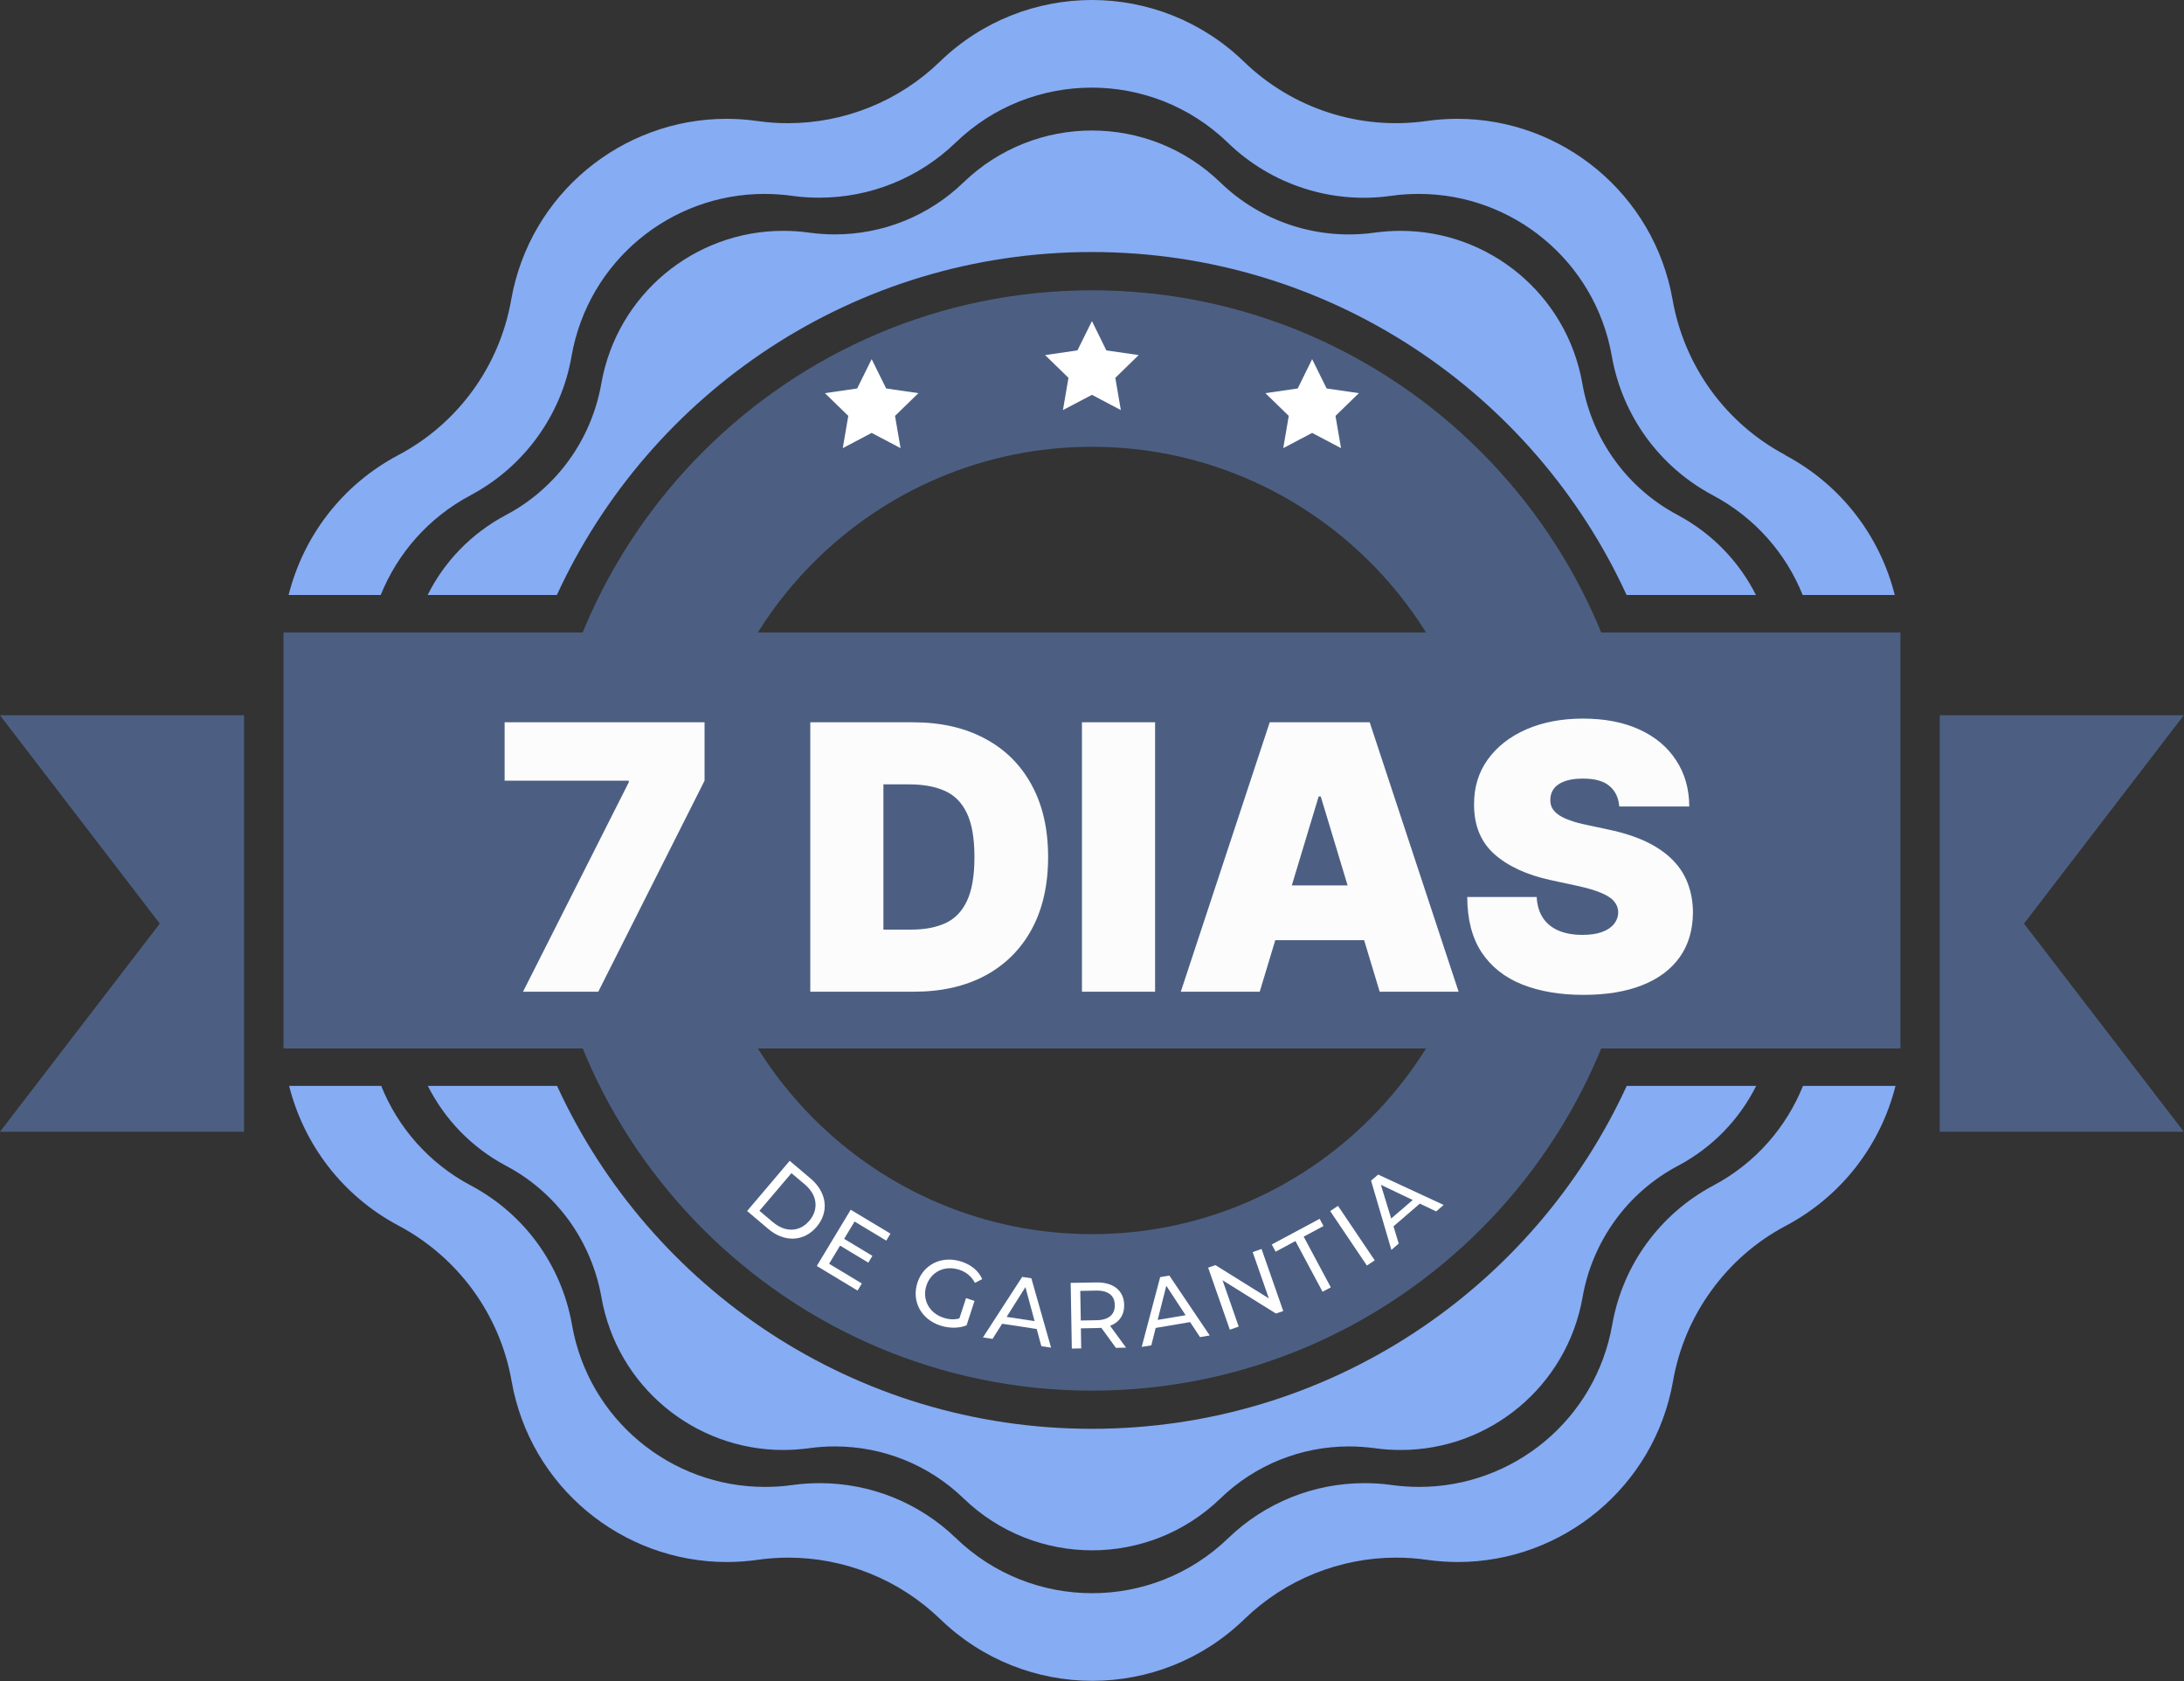 <svg xmlns="http://www.w3.org/2000/svg" width="3861" height="2972" viewBox="0 0 3861 2972" fill="none"><rect x="0" y="0" width="3861" height="2972" fill="#333333" stroke="none"/><g clip-path="url(#clip0_521_2)"><path d="M1930.41 2458.14C1394.2 2458.14 957.924 2021.87 957.924 1485.65C957.924 949.439 1394.2 513.166 1930.41 513.166C2466.63 513.166 2902.9 949.439 2902.9 1485.65C2902.9 2021.87 2466.63 2458.14 1930.41 2458.14ZM1930.41 789.755C1546.69 789.755 1234.51 1101.93 1234.51 1485.65C1234.51 1869.37 1546.69 2181.55 1930.41 2181.55C2314.13 2181.55 2626.31 1869.37 2626.31 1485.65C2626.31 1101.93 2314.13 789.755 1930.41 789.755Z" fill="#4C5F83"></path><path d="M3359.64 1117.97H501.182V1853.33H3359.64V1117.97Z" fill="#4C5F83"></path><path d="M2875.79 1919.53C2711.31 2277.43 2349.72 2525.63 1930.22 2525.63C1510.73 2525.63 1149.14 2277.43 984.841 1919.53H756.379C785.697 1977.8 832.902 2027.95 894.673 2060.77C939.112 2084.19 976.912 2117.57 1005.86 2157.39C1034.63 2197.22 1054.36 2243.32 1063.21 2292.92C1090.87 2451.13 1228.24 2563.06 1384.42 2563.06C1399.72 2563.06 1415.03 2561.95 1430.52 2559.92C1445.82 2557.71 1460.94 2556.79 1476.25 2556.79C1560.52 2556.79 1642.02 2589.24 1703.42 2648.62C1766.85 2709.84 1848.72 2740.44 1930.59 2740.44C2012.46 2740.44 2094.33 2709.84 2157.58 2648.62C2218.98 2589.24 2300.48 2556.79 2384.75 2556.79C2400.06 2556.79 2415.18 2557.9 2430.48 2559.92C2445.97 2562.14 2461.46 2563.06 2476.58 2563.06C2632.76 2563.06 2769.95 2451.13 2797.79 2292.92C2806.46 2243.32 2826.37 2197.22 2855.14 2157.39C2883.9 2117.57 2921.7 2084.38 2966.33 2060.77C3028.28 2027.95 3075.49 1977.8 3104.62 1919.53H2876.16H2875.79ZM2965.96 910.347C2921.52 886.929 2883.53 853.554 2854.77 813.725C2826 774.081 2806.09 727.798 2797.42 678.196C2769.76 519.988 2632.39 408.061 2476.21 408.061C2460.9 408.061 2445.6 409.168 2430.11 411.196C2330.35 425.21 2229.68 392.572 2157.39 322.503C2094.15 261.285 2012.28 230.675 1930.41 230.675C1848.54 230.675 1766.67 261.285 1703.24 322.503C1641.83 381.877 1560.33 414.331 1476.06 414.331C1460.76 414.331 1445.64 413.224 1430.33 411.196C1414.84 408.983 1399.36 408.061 1384.24 408.061C1228.06 408.061 1090.87 519.988 1063.02 678.196C1054.17 727.798 1034.44 774.081 1005.68 813.725C976.728 853.554 939.112 886.745 894.489 910.347C832.348 943.353 785.144 993.324 756.01 1051.78H984.472C1148.95 693.87 1510.54 445.493 1930.04 445.493C2349.53 445.493 2711.31 693.87 2875.6 1051.78H3104.25C3074.93 993.508 3027.73 943.353 2965.77 910.347H2965.96Z" fill="#86ACF4"></path><path d="M3187.41 1919.53C3157.91 1992.55 3103.7 2055.98 3028.83 2095.62C2981.63 2120.7 2941.61 2155.92 2911.01 2197.96C2880.4 2240 2859.38 2289.05 2850.16 2341.79C2820.65 2509.58 2674.98 2628.33 2509.21 2628.33C2493.17 2628.33 2476.95 2627.23 2460.53 2625.01C2444.31 2622.62 2428.08 2621.7 2411.85 2621.7C2322.79 2621.7 2236.31 2656.18 2171.41 2718.87C2104.29 2783.78 2017.44 2816.23 1930.77 2816.23C1844.11 2816.23 1757.08 2783.78 1689.96 2718.87C1625.05 2656.18 1538.57 2621.7 1449.32 2621.7C1433.28 2621.7 1416.87 2622.8 1400.65 2625.01C1384.23 2627.41 1368.01 2628.33 1351.97 2628.33C1186.38 2628.33 1040.53 2509.58 1011.21 2341.79C1001.99 2289.24 980.967 2240.19 950.358 2197.96C919.749 2155.74 879.736 2120.7 832.531 2095.62C757.668 2055.98 703.272 1992.55 673.954 1919.53H511.135C536.95 2022.05 604.438 2113.32 704.747 2166.61C757.299 2194.46 802.107 2233.92 836.404 2280.94C870.516 2327.96 894.118 2382.54 904.444 2441.36C937.266 2628.33 1099.9 2761.1 1284.85 2761.1C1302.92 2761.1 1320.99 2759.81 1339.43 2757.22C1357.5 2754.64 1375.57 2753.35 1393.64 2753.35C1493.03 2753.35 1589.65 2791.89 1662.3 2862.14C1737.16 2934.61 1834.15 2971.12 1931.14 2971.12C2028.13 2971.12 2124.94 2934.79 2199.8 2862.14C2272.27 2791.89 2368.89 2753.35 2468.46 2753.35C2486.53 2753.35 2504.6 2754.64 2522.67 2757.22C2541.11 2759.81 2559.18 2761.1 2577.26 2761.1C2762.02 2761.1 2924.84 2628.33 2957.66 2441.36C2967.98 2382.54 2991.4 2327.96 3025.7 2280.94C3059.81 2233.92 3104.43 2194.46 3157.35 2166.61C3257.66 2113.32 3325.15 2022.05 3350.97 1919.53H3188.15H3187.41ZM3156.62 804.505C3103.88 776.662 3059.26 737.386 3024.96 690.366C2990.85 643.346 2967.25 588.582 2956.92 529.945C2924.1 342.786 2761.28 210.023 2576.33 210.023C2558.45 210.023 2540.19 211.314 2521.94 213.896C2403.93 230.675 2284.81 191.953 2199.07 108.976C2124.2 36.51 2027.21 0 1930.41 0C1833.6 0 1736.42 36.325 1661.56 108.976C1589.09 179.23 1492.47 217.768 1392.9 217.768C1374.83 217.768 1356.76 216.477 1338.69 213.896C1320.43 211.314 1302.18 210.023 1284.29 210.023C1099.53 210.023 936.529 342.786 903.707 529.945C893.381 588.582 869.963 643.346 835.666 690.366C801.553 737.386 756.746 776.662 704.01 804.505C603.516 857.795 536.028 949.069 510.213 1051.78H673.032C702.534 978.757 756.93 915.325 831.794 875.497C878.998 850.419 919.012 815.2 949.621 773.159C980.23 731.117 1001.44 682.069 1010.47 629.332C1039.97 461.535 1185.64 342.786 1351.23 342.786C1367.27 342.786 1383.5 343.892 1399.91 346.105C1416.13 348.502 1432.55 349.424 1448.59 349.424C1537.83 349.424 1624.31 314.943 1689.22 252.249C1756.34 187.343 1843.19 154.89 1930.04 154.89C2016.89 154.89 2103.55 187.343 2170.67 252.249C2247.38 326.56 2354.14 361.225 2459.8 346.105C2476.21 343.708 2492.43 342.786 2508.48 342.786C2674.25 342.786 2819.92 461.535 2849.42 629.332C2858.64 681.884 2879.66 730.933 2910.27 773.159C2940.88 815.2 2980.89 850.419 3028.1 875.497C3102.96 915.325 3157.54 978.572 3186.86 1051.78H3349.68C3323.86 949.254 3256.37 857.795 3155.88 804.505H3156.62Z" fill="#86ACF4"></path><path d="M431.479 1264.38V2000.48H0L282.49 1632.61L0 1264.38H431.479Z" fill="#4C5F83"></path><path d="M3429.15 1264.38V2000.48H3860.63L3578.14 1632.61L3860.63 1264.38H3429.15Z" fill="#4C5F83"></path><path d="M1930.4 567.561L1955.85 619.376L2013.01 627.673L1971.71 667.871L1981.48 724.848L1930.4 697.927L1879.14 724.848L1888.91 667.871L1847.61 627.673L1904.77 619.376L1930.4 567.561Z" fill="white"></path><path d="M1540.97 634.863L1566.6 686.677L1623.58 694.975L1582.27 735.172L1592.04 792.15L1540.97 765.228L1489.89 792.15L1499.66 735.172L1458.36 694.975L1515.34 686.677L1540.97 634.863Z" fill="white"></path><path d="M2319.66 634.863L2345.29 686.677L2402.27 694.975L2360.96 735.172L2370.74 792.15L2319.66 765.228L2268.58 792.15L2278.35 735.172L2237.05 694.975L2294.21 686.677L2319.66 634.863Z" fill="white"></path><path d="M924.651 1752.99L1111.62 1382.78V1379.99H892.095V1276.74H1245.56V1379.99L1057.67 1752.99H924.651ZM1615.71 1752.99H1432.47V1276.74H1613.85C1662.84 1276.74 1705.17 1286.28 1740.82 1305.35C1776.63 1324.26 1804.23 1351.55 1823.61 1387.2C1843.14 1422.7 1852.91 1465.26 1852.91 1514.87C1852.91 1564.48 1843.22 1607.11 1823.84 1642.77C1804.46 1678.27 1777.02 1705.56 1741.52 1724.62C1706.02 1743.54 1664.08 1752.99 1615.71 1752.99ZM1561.76 1643.23H1611.06C1634.63 1643.23 1654.7 1639.44 1671.29 1631.84C1688.03 1624.24 1700.75 1611.14 1709.43 1592.54C1718.27 1573.94 1722.68 1548.05 1722.68 1514.87C1722.68 1481.69 1718.19 1455.8 1709.2 1437.2C1700.36 1418.6 1687.34 1405.5 1670.13 1397.9C1653.08 1390.3 1632.15 1386.51 1607.34 1386.51H1561.76V1643.23ZM2042.03 1276.74V1752.99H1912.73V1276.74H2042.03ZM2227.01 1752.99H2087.49L2244.69 1276.74H2421.42L2578.62 1752.99H2439.09L2334.91 1407.9H2331.19L2227.01 1752.99ZM2200.97 1565.1H2463.28V1661.84H2200.97V1565.1ZM2862.67 1425.57C2861.43 1410.07 2855.62 1397.98 2845.23 1389.3C2835 1380.61 2819.42 1376.27 2798.49 1376.27C2785.16 1376.27 2774.23 1377.9 2765.7 1381.16C2757.33 1384.26 2751.13 1388.52 2747.1 1393.95C2743.07 1399.37 2740.97 1405.57 2740.82 1412.55C2740.51 1418.29 2741.52 1423.48 2743.84 1428.13C2746.32 1432.63 2750.2 1436.73 2755.47 1440.46C2760.74 1444.02 2767.48 1447.28 2775.7 1450.22C2783.92 1453.17 2793.68 1455.8 2805 1458.13L2844.07 1466.5C2870.42 1472.08 2892.98 1479.45 2911.74 1488.59C2930.5 1497.74 2945.85 1508.51 2957.78 1520.92C2969.72 1533.16 2978.48 1546.96 2984.06 1562.31C2989.8 1577.66 2992.74 1594.4 2992.9 1612.54C2992.74 1643.85 2984.91 1670.36 2969.41 1692.07C2953.91 1713.77 2931.74 1730.28 2902.9 1741.6C2874.22 1752.92 2839.73 1758.58 2799.42 1758.58C2758.03 1758.58 2721.91 1752.45 2691.06 1740.2C2660.36 1727.96 2636.49 1709.12 2619.43 1683.7C2602.53 1658.12 2594.01 1625.41 2593.85 1585.56H2716.64C2717.41 1600.14 2721.05 1612.38 2727.56 1622.31C2734.08 1632.23 2743.22 1639.75 2755.01 1644.86C2766.94 1649.98 2781.13 1652.54 2797.56 1652.54C2811.36 1652.54 2822.91 1650.83 2832.21 1647.42C2841.51 1644.01 2848.57 1639.28 2853.37 1633.23C2858.18 1627.19 2860.66 1620.29 2860.81 1612.54C2860.66 1605.25 2858.25 1598.9 2853.6 1593.47C2849.11 1587.89 2841.67 1582.93 2831.28 1578.59C2820.89 1574.09 2806.86 1569.91 2789.19 1566.03L2741.75 1555.8C2699.58 1546.65 2666.33 1531.38 2641.99 1509.99C2617.8 1488.44 2605.79 1459.06 2605.94 1421.85C2605.79 1391.62 2613.85 1365.19 2630.13 1342.55C2646.56 1319.77 2669.27 1302.01 2698.26 1289.3C2727.41 1276.59 2760.82 1270.23 2798.49 1270.23C2836.94 1270.23 2870.19 1276.67 2898.25 1289.53C2926.31 1302.4 2947.94 1320.54 2963.13 1343.95C2978.48 1367.2 2986.23 1394.41 2986.39 1425.57H2862.67Z" fill="#FCFCFC"></path><path d="M1396.04 2051.92L1433.48 2083.64C1461.87 2107.79 1466.11 2142.28 1443.62 2168.64C1421.31 2195.01 1386.64 2196.49 1358.24 2172.33L1320.81 2140.62L1396.04 2051.92ZM1366.73 2160.53C1388.67 2179.15 1414.12 2177.68 1430.89 2157.76C1447.67 2137.85 1445.09 2112.59 1423.15 2093.96L1399.18 2073.68L1342.57 2140.25L1366.54 2160.53H1366.73Z" fill="white"></path><path d="M1523.46 2268.95L1516.09 2281.31L1443.99 2237.79L1503.92 2138.4L1574.17 2180.63L1566.8 2192.98L1510.74 2159.24L1492.3 2189.85L1542.27 2219.9L1535.08 2231.89L1485.11 2201.83L1465.75 2233.92L1523.65 2268.77L1523.46 2268.95Z" fill="white"></path><path d="M1707.66 2294.58L1722.78 2299.56L1708.77 2342.71C1694.76 2348.42 1677.79 2348.06 1662.3 2343.08C1628.38 2332.01 1611.23 2300.11 1621.92 2267.29C1632.62 2234.65 1665.25 2218.98 1699.55 2230.04C1717.07 2235.76 1729.98 2246.46 1736.43 2261.02L1723.52 2267.66C1717.25 2255.86 1708.03 2248.48 1695.68 2244.43C1670.05 2236.13 1645.89 2247.93 1637.78 2272.45C1629.85 2296.79 1642.39 2320.95 1667.84 2329.25C1677.06 2332.38 1686.46 2333.12 1696.05 2330.54L1707.85 2294.58H1707.66Z" fill="white"></path><path d="M1832.68 2349.17L1771.65 2339.95L1754.69 2366.68L1737.72 2364.1L1807.05 2257.15L1823.28 2259.55L1858.13 2382.17L1840.98 2379.59L1832.68 2348.98V2349.17ZM1829 2335.15L1812.77 2275.22L1779.58 2327.78L1829.18 2335.34L1829 2335.15Z" fill="white"></path><path d="M1972.64 2382.35L1947.01 2347.14C1944.61 2347.32 1942.22 2347.5 1939.63 2347.5L1910.87 2348.06L1911.42 2383.46L1894.83 2383.83L1892.8 2267.66L1938.16 2266.92C1968.4 2266.37 1986.84 2281.31 1987.39 2306.57C1987.76 2324.45 1978.54 2337.55 1962.5 2343.63L1990.71 2382.17L1972.64 2382.54V2382.35ZM1970.8 2306.75C1970.61 2290.16 1959.18 2280.94 1937.97 2281.31L1909.76 2281.86L1910.68 2334.23L1938.9 2333.67C1960.1 2333.31 1971.17 2323.53 1970.8 2306.94V2306.75Z" fill="white"></path><path d="M2103.93 2336.99L2043.08 2347.32L2035.34 2378.11L2018.37 2380.88L2051.01 2257.52L2067.24 2254.75L2138.6 2360.6L2121.45 2363.55L2103.93 2336.99ZM2096 2324.82L2061.89 2272.83L2046.58 2333.12L2096 2324.82Z" fill="white"></path><path d="M2230.24 2207.73L2268.59 2317.45L2255.69 2321.87L2161.28 2263.05L2189.86 2344.92L2174.19 2350.45L2135.83 2240.74L2148.74 2236.31L2243.15 2295.14L2214.57 2213.27L2230.24 2207.73Z" fill="white"></path><path d="M2290.16 2193.72L2255.13 2212.53L2248.3 2199.81L2332.94 2154.45L2339.76 2167.17L2304.73 2185.98L2352.67 2275.59L2338.1 2283.34L2290.16 2193.72Z" fill="white"></path><path d="M2351.57 2140.8L2365.4 2131.58L2430.3 2227.83L2416.47 2237.05L2351.57 2140.8Z" fill="white"></path><path d="M2510.33 2127.34L2463.49 2167.72L2472.71 2198.15L2459.8 2209.4L2423.85 2086.96L2436.39 2076.26L2552.19 2129.92L2538.91 2141.35L2510.33 2127.71V2127.34ZM2497.24 2121.07L2441.18 2094.33L2459.44 2153.89L2497.42 2121.26L2497.24 2121.07Z" fill="white"></path></g><defs><clipPath id="clip0_521_2"><rect width="3860.63" height="2971.12" fill="white"></rect></clipPath></defs></svg>